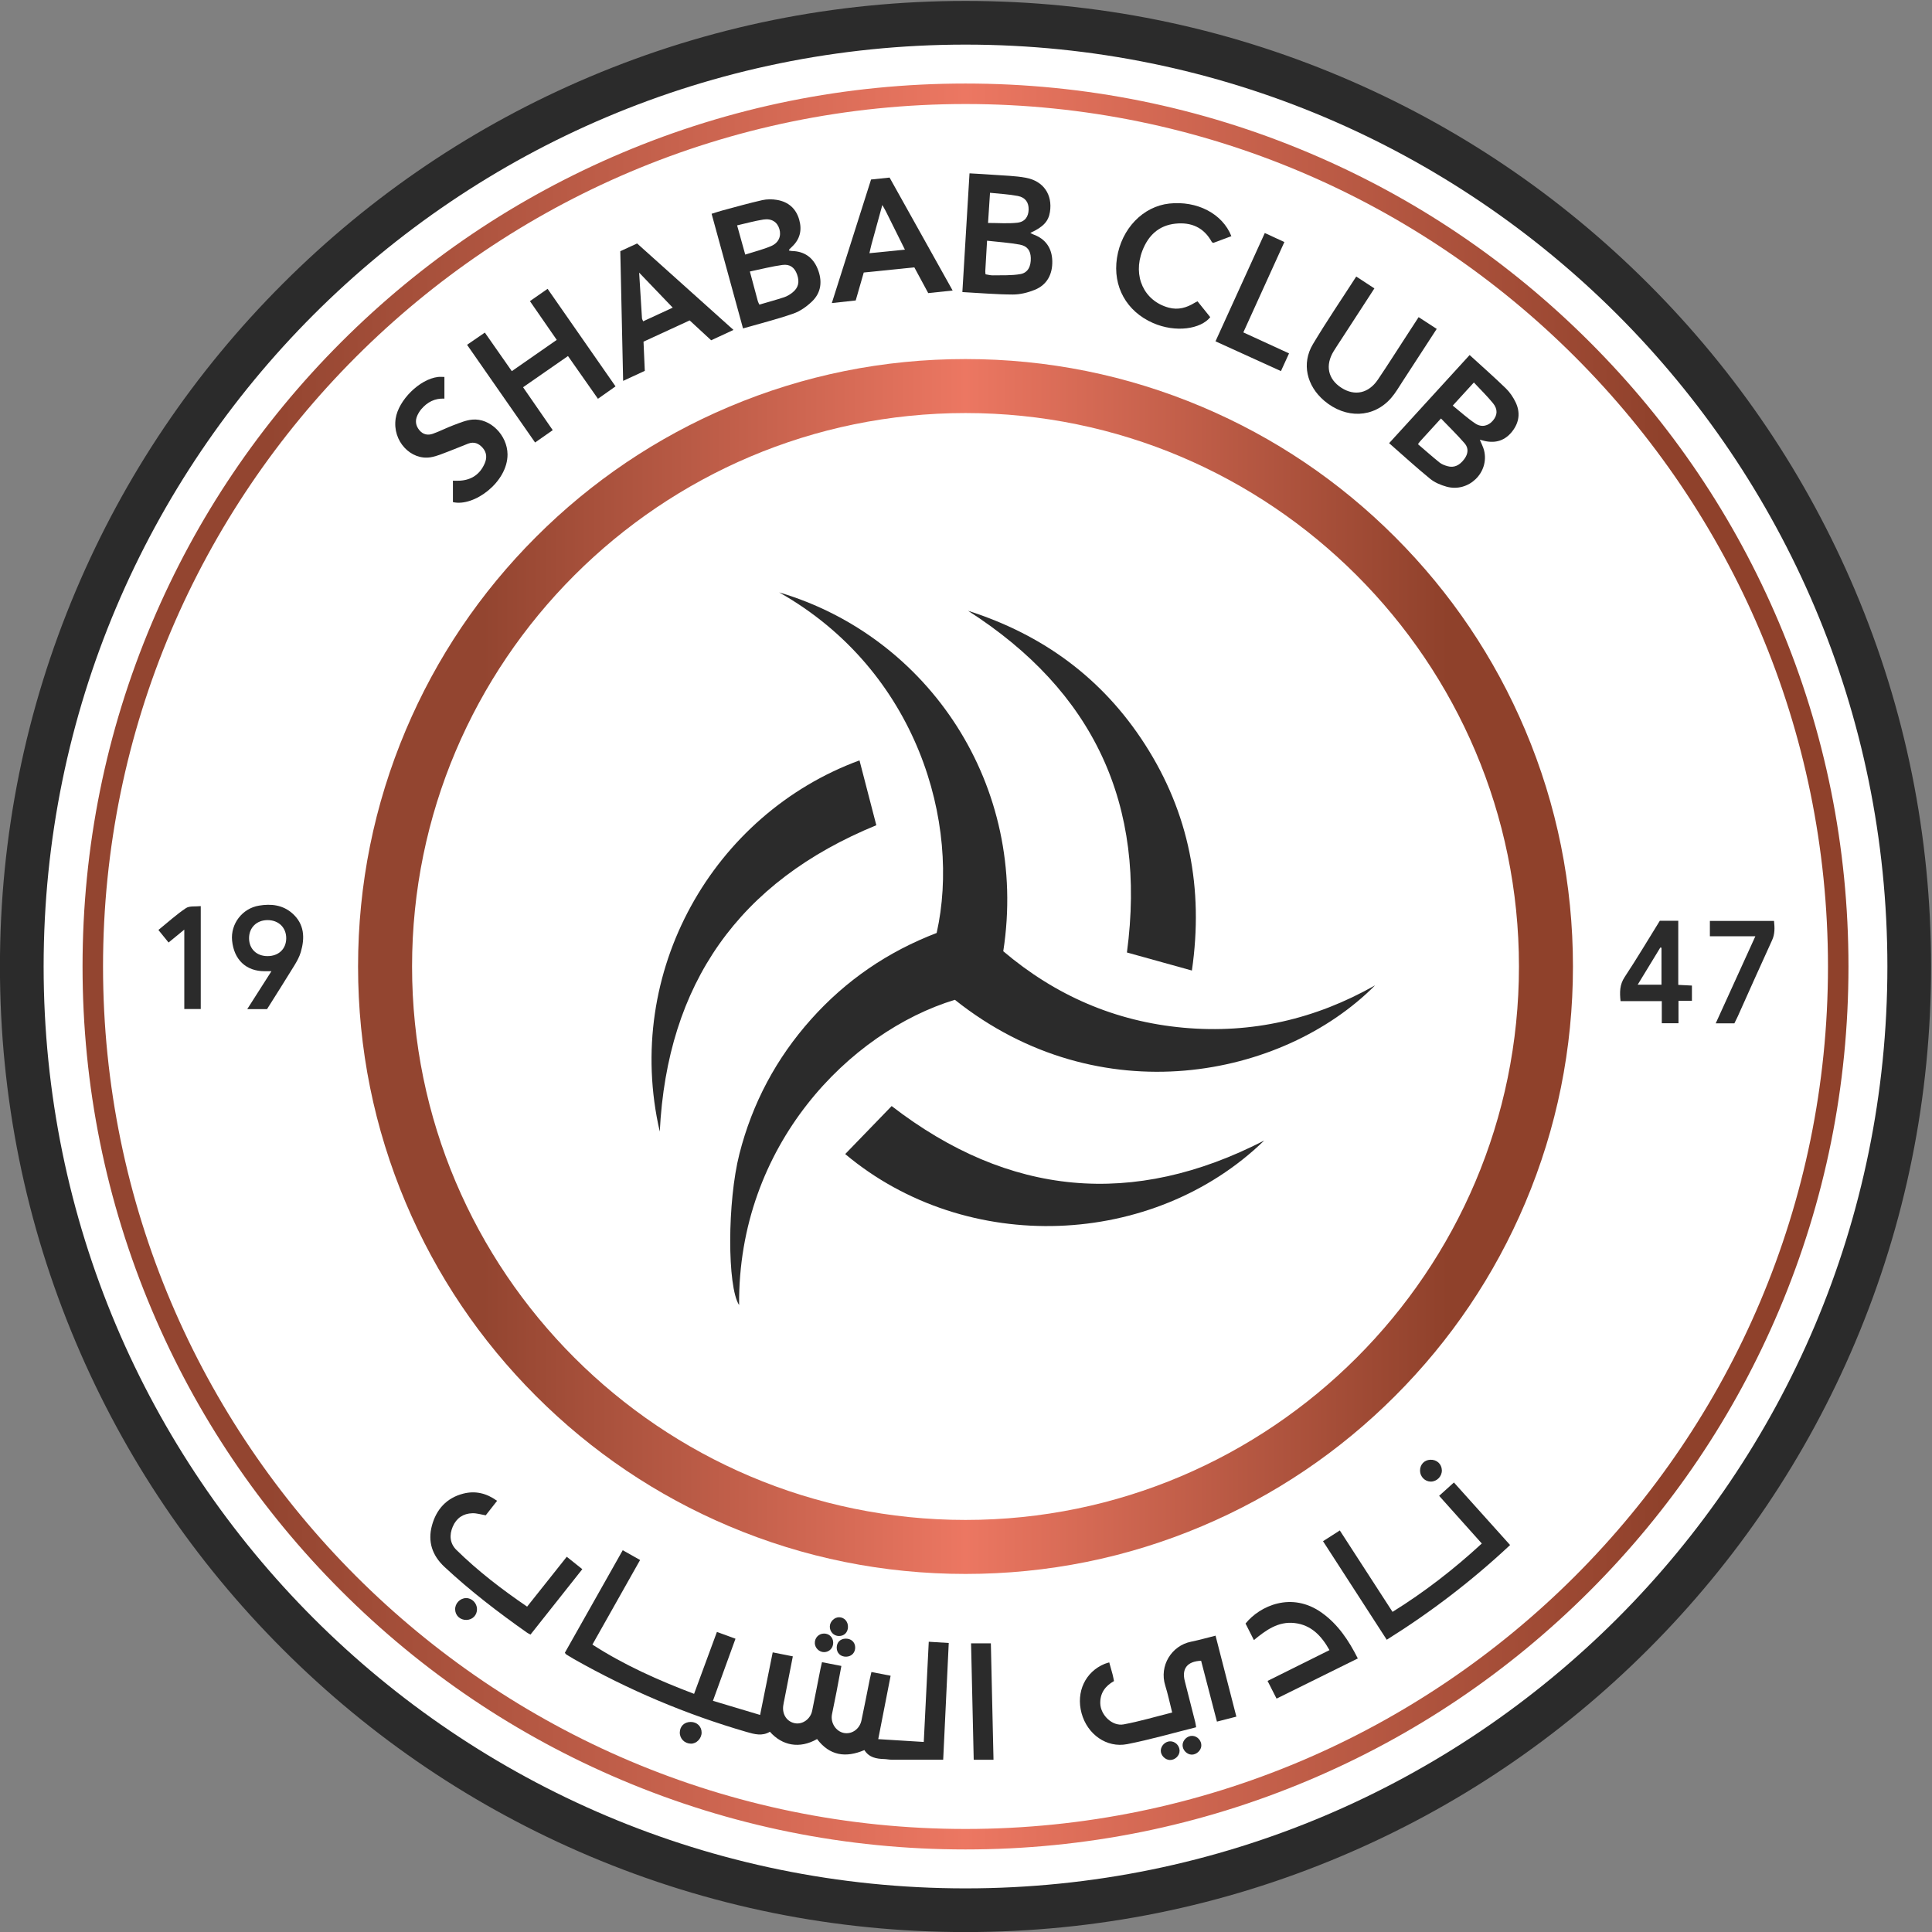 <?xml version="1.0" encoding="UTF-8"?>
<svg xmlns="http://www.w3.org/2000/svg" xmlns:xlink="http://www.w3.org/1999/xlink" height="316.228" viewBox="0 0 199.914 199.914" width="316.228">
  <rect x="0" y="0" width="199.914" height="199.914" fill="#808080" stroke="none"/>
  <clipPath id="a">
    <path d="m0 1000h1000v-1000h-1000z"></path>
  </clipPath>
  <clipPath id="b">
    <path d="m342.64 872.496c-48.141-20.363-91.374-49.511-128.499-86.637-37.126-37.125-66.275-80.359-86.637-128.499-21.082-49.843-31.771-102.786-31.771-157.36 0-54.574 10.689-107.517 31.771-157.361 20.362-48.14 49.511-91.373 86.637-128.499 37.125-37.125 80.358-66.275 128.499-86.635 49.843-21.083 102.786-31.772 157.36-31.772 54.574 0 107.517 10.689 157.36 31.772 48.141 20.36 91.374 49.51 128.5 86.635 37.125 37.126 66.274 80.359 86.636 128.499 21.082 49.844 31.771 102.787 31.771 157.361 0 54.574-10.689 107.517-31.771 157.36-20.362 48.14-49.511 91.374-86.636 128.499-37.126 37.126-80.359 66.274-128.5 86.637-49.843 21.082-102.786 31.771-157.36 31.771-54.574 0-107.517-10.689-157.36-31.771m-237.527-372.496c0 217.742 177.146 394.887 394.887 394.887 217.742 0 394.887-177.145 394.887-394.887 0-217.741-177.145-394.887-394.887-394.887-217.741 0-394.887 177.146-394.887 394.887"></path>
  </clipPath>
  <linearGradient id="c">
    <stop offset="0" stop-color="#934530"></stop>
    <stop offset=".1" stop-color="#934530"></stop>
    <stop offset=".5" stop-color="#ec7762"></stop>
    <stop offset=".9" stop-color="#8f412b"></stop>
    <stop offset="1" stop-color="#8f412b"></stop>
  </linearGradient>
  <linearGradient id="d" gradientTransform="matrix(808.534 0 0 -808.534 95.733 500)" gradientUnits="userSpaceOnUse" spreadMethod="pad" x1="0" x2="1" xlink:href="#c" y1="0" y2="0"></linearGradient>
  <clipPath id="e">
    <path d="m391.739 756.259c-33.12-14.008-62.862-34.06-88.399-59.599-25.539-25.538-45.591-55.28-59.599-88.4-14.506-34.295-21.861-70.72-21.861-108.26 0-37.54 7.355-73.965 21.861-108.262 14.008-33.119 34.06-62.86 59.599-88.398 25.537-25.539 55.279-45.591 88.399-59.599 34.297-14.507 70.721-21.861 108.261-21.861 37.54 0 73.965 7.354 108.26 21.861 33.12 14.008 62.863 34.06 88.4 59.599 25.539 25.538 45.591 55.279 59.599 88.398 14.506 34.297 21.861 70.722 21.861 108.262 0 37.54-7.355 73.965-21.861 108.26-14.008 33.12-34.06 62.862-59.599 88.4-25.537 25.539-55.28 45.591-88.4 59.599-34.295 14.505-70.72 21.861-108.26 21.861-37.54 0-73.964-7.356-108.261-21.861m-145.137-256.259c0 139.724 113.673 253.398 253.398 253.398 139.724 0 253.399-113.674 253.399-253.398 0-139.725-113.675-253.398-253.399-253.398-139.725 0-253.398 113.673-253.398 253.398"></path>
  </clipPath>
  <linearGradient id="f" gradientTransform="matrix(556.24 0 0 -556.24 221.88 500)" gradientUnits="userSpaceOnUse" spreadMethod="pad" x1="0" x2="1" xlink:href="#c" y1="0" y2="0"></linearGradient>
  <g clip-path="url(#a)" transform="matrix(.226 0 0 -.226 -13.094 213.008)">
    <path d="m0 0c-58.327 0-114.915 11.426-168.191 33.96-51.455 21.763-97.663 52.917-137.342 92.596-39.679 39.678-70.832 85.887-92.596 137.34-22.534 53.277-33.959 109.865-33.959 168.192s11.425 114.915 33.959 168.191c21.764 51.454 52.917 97.663 92.596 137.342s85.887 70.833 137.342 92.596c53.276 22.534 109.864 33.96 168.191 33.96s114.915-11.426 168.191-33.96c51.454-21.763 97.663-52.917 137.342-92.596 39.678-39.679 70.833-85.888 92.595-137.342 22.535-53.276 33.96-109.864 33.96-168.191s-11.425-114.915-33.96-168.192c-21.762-51.453-52.917-97.662-92.595-137.34-39.68-39.679-85.888-70.833-137.342-92.596-53.276-22.534-109.864-33.96-168.191-33.96" fill="#fff" transform="translate(500 67.912)"></path>
    <g fill="#2b2b2b">
      <path d="m0 0c-59.673 0-117.571-11.692-172.087-34.75-52.646-22.267-99.923-54.141-140.517-94.735s-72.467-87.871-94.735-140.517c-23.058-54.515-34.749-112.414-34.749-172.086 0-59.673 11.691-117.572 34.749-172.087 22.268-52.646 54.141-99.923 94.735-140.517s87.871-72.468 140.517-94.735c54.516-23.058 112.414-34.75 172.087-34.75s117.571 11.692 172.087 34.75c52.646 22.267 99.923 54.141 140.517 94.735s72.467 87.871 94.735 140.517c23.058 54.515 34.749 112.414 34.749 172.087 0 59.672-11.691 117.571-34.749 172.086-22.268 52.646-54.141 99.923-94.735 140.517s-87.871 72.468-140.517 94.735c-54.516 23.058-112.414 34.75-172.087 34.75m0-20c233.113 0 422.088-188.976 422.088-422.088 0-233.113-188.975-422.089-422.088-422.089s-422.088 188.976-422.088 422.089c0 233.112 188.975 422.088 422.088 422.088" transform="translate(500 942.088)"></path>
      <path d="m0 0c68.583-20.261 114.338-88.657 102.613-164.301 23.773-20.166 51.171-32.168 82.497-35.016 31.291-2.846 60.474 3.932 87.747 19.4-42.243-42.485-126.134-59.412-192.402-6.619-48.084-14.607-99.37-66.519-98.788-139.777-5.483 8.479-5.423 47.396.141 69.23 5.915 23.213 16.869 43.767 32.818 61.626 15.954 17.864 35.203 30.996 57.49 39.521 11.134 49.694-8.575 120.013-72.116 155.936" transform="translate(414.675 671.286)"></path>
      <path d="m0 0c-16.878 73.179 24.476 145.347 91.446 169.957 2.582-9.953 5.158-19.88 7.704-29.69-62.935-25.8-95.764-72.544-99.15-140.267" transform="translate(360.015 424.41)"></path>
      <path d="m0 0c-10.422 2.897-20.283 5.637-29.749 8.268 9.062 67.862-15.269 119.624-72.737 156.446 34.3-10.951 61.55-30.935 80.946-61.09 20.305-31.566 26.975-66.129 21.54-103.624" transform="translate(603.656 498.15)"></path>
      <path d="m0 0c7.251 7.493 14.392 14.874 21.264 21.976 53.806-41.498 110.643-46.618 170.561-15.797-50.615-49.116-136.044-52.963-191.825-6.179" transform="translate(444.919 414.12)"></path>
      <path d="m0 0c3.523 9.556 6.961 18.88 10.451 28.344 2.84-1.035 5.445-1.985 8.504-3.1-3.411-9.394-6.781-18.673-10.325-28.432 7.283-2.18 14.27-4.272 21.593-6.465 1.967 9.763 3.844 19.084 5.772 28.651 3.178-.631 6.075-1.206 9.214-1.829-1.325-6.775-2.596-13.267-3.863-19.76-.2-1.019-.45-2.035-.56-3.065-.426-3.988 1.858-7.2 5.508-7.816 3.442-.58 6.993 1.966 7.765 5.714 1.318 6.407 2.542 12.833 3.815 19.248.18.91.409 1.809.681 3.006 2.908-.562 5.706-1.102 8.885-1.717-.759-4.059-1.459-7.907-2.205-11.746-.673-3.467-1.415-6.921-2.096-10.386-.761-3.876 1.761-7.821 5.435-8.551 3.596-.715 7.195 1.729 8.049 5.698 1.332 6.193 2.505 12.421 3.757 18.633.224 1.109.502 2.207.815 3.573 2.91-.565 5.697-1.106 8.792-1.707-1.888-9.657-3.712-18.989-5.674-29.027 7.098-.438 13.774-.851 20.848-1.288.777 15.635 1.523 30.63 2.282 45.879 3.108-.191 5.881-.361 9.154-.561-.85-17.844-1.697-35.624-2.546-53.461-8.065 0-15.839-.013-23.613.014-1.139.004-2.276.266-3.417.301-3.542.109-6.878.66-9.055 4.109-8.531-3.659-15.913-2.583-21.658 5.047-8.04-4.611-15.978-3.007-21.604 3.344-3.486-2.122-7.035-1.152-10.699-.087-27.665 8.032-54.002 19.186-79.058 33.383-1.176.666-2.326 1.377-3.477 2.086-.165.102-.263.312-.642.781 8.745 15.494 17.561 31.112 26.5 46.951 2.689-1.516 5.184-2.922 7.948-4.481-7.269-12.895-14.445-25.624-21.829-38.722 14.587-9.415 30.24-16.379 46.553-22.561" transform="translate(375.728 166.974)"></path>
      <path d="m0 0c4.822 0 9.182-.373 13.441.116 3.493.402 5.079 2.815 5.147 6.019.069 3.205-1.446 5.536-4.944 6.219-4.103.8-8.326.98-12.742 1.456-.314-4.806-.589-9.013-.902-13.81m-1.141-23.511c1.147-.175 2.244-.503 3.334-.48 4.221.088 8.516-.149 12.634.581 3.452.613 4.868 3.545 4.745 7.411-.104 3.304-1.521 5.44-5.088 6.094-4.826.884-9.759 1.19-14.931 1.776-.302-5.103-.567-9.529-.816-13.955-.022-.394.064-.794.122-1.427m-10.612-8.132c1.099 18.271 2.172 36.105 3.27 54.359 3.718-.223 7.307-.389 10.889-.663 4.969-.38 10.004-.454 14.883-1.353 8.124-1.498 12.301-7.755 11.056-15.675-.676-4.299-3.052-6.854-8.988-9.587.535-.27.975-.549 1.453-.724 5.669-2.072 8.472-6.376 8.608-12.152.14-5.96-2.327-10.897-8.098-13.211-3.117-1.25-6.626-2.126-9.955-2.117-7.563.021-15.124.693-23.118 1.123" transform="translate(510.317 840.432)"></path>
      <path d="m0 0c3.527-2.84 6.731-5.803 10.317-8.189 2.924-1.946 5.982-1.146 8.082 1.331 2.08 2.454 2.303 5.161.033 7.947-2.667 3.272-5.719 6.23-8.76 9.491-3.478-3.805-6.398-6.999-9.672-10.58m-15.929-17.664c3.419-2.927 6.581-5.748 9.883-8.396 1.011-.812 2.356-1.312 3.628-1.672 3.007-.853 5.527.305 7.723 3.272 1.75 2.365 2.05 4.976.162 7.153-3.409 3.931-7.16 7.564-10.856 11.413-3.482-3.811-6.488-7.096-9.485-10.389-.273-.299-.496-.644-1.055-1.381m23.658 40.818c5.7-5.211 11.248-10.094 16.551-15.232 1.826-1.769 3.351-4.02 4.467-6.316 2.286-4.703 1.723-9.307-1.547-13.46-3.222-4.092-7.437-5.465-12.49-4.368-.686.148-1.359.351-2.316.601.738-1.829 1.58-3.35 1.972-4.98 2.426-10.081-7.113-19.306-17.203-16.516-2.648.732-5.411 1.89-7.51 3.602-6.353 5.18-12.406 10.728-18.784 16.315 12.394 13.569 24.516 26.841 36.86 40.354" transform="translate(723.086 756.809)"></path>
      <path d="m0 0c1.317-4.735 2.472-8.888 3.72-13.375 4.175 1.339 8.107 2.309 11.79 3.865 3.561 1.505 4.817 4.633 3.834 7.88-.955 3.156-3.515 4.883-7.317 4.296-3.965-.613-7.855-1.719-12.027-2.666m5.844-21.122c1.34-5.003 2.481-9.294 3.647-13.579.13-.476.399-.915.698-1.583 3.87 1.136 7.644 2.154 11.351 3.379 1.345.444 2.638 1.238 3.762 2.119 2.768 2.17 3.391 4.868 2.141 8.346-1.107 3.079-3.203 4.79-6.68 4.321-4.878-.656-9.675-1.916-14.919-3.003m-3.136-26.063c-4.82 17.583-9.561 34.882-14.387 52.492 1.794.552 3.42 1.11 5.076 1.552 6.024 1.608 12.027 3.316 18.105 4.689 2.175.491 4.602.485 6.809.102 5.131-.89 8.636-3.89 10.111-9.017 1.392-4.84.358-9.03-3.372-12.491-.38-.352-.746-.72-1.108-1.091-.067-.069-.084-.188-.238-.557.492-.087.924-.221 1.359-.231 5.728-.128 9.691-2.947 11.806-8.152 2.219-5.462 1.772-10.804-2.613-14.992-2.419-2.311-5.404-4.438-8.525-5.522-7.436-2.584-15.104-4.498-23.023-6.782" transform="translate(395.427 839.327)"></path>
      <path d="m0 0c.569-2.033 1.065-3.719 1.508-5.418.259-.992.434-2.005.672-3.126-4.046-2.28-6.438-5.55-6.28-10.326.173-5.275 5.504-10.478 10.674-9.514 7.41 1.38 14.673 3.547 22.242 5.438-1.114 4.387-1.953 8.447-3.183 12.385-2.825 9.039 2.921 18.223 11.779 20.027 3.723.757 7.386 1.81 11.259 2.774 3.214-12.503 6.331-24.625 9.531-37.074-3.081-.789-5.839-1.496-8.892-2.278-2.474 9.51-4.867 18.711-7.247 27.861-6.37-.269-8.942-3.617-7.46-9.356 1.61-6.234 3.186-12.476 4.762-18.718.171-.678.244-1.381.414-2.376-10.595-2.638-20.968-5.649-31.526-7.721-9.513-1.867-18.311 4.522-20.93 14.161-2.638 9.707 1.721 18.989 10.63 22.613.569.231 1.172.374 2.047.648" transform="translate(565.812 181.377)"></path>
      <path d="m0 0c-9.829 15.202-19.463 30.102-29.173 45.121 2.661 1.702 5.091 3.257 7.688 4.918 8.085-12.486 16.038-24.768 24.135-37.274 14.677 9.11 28.104 19.521 40.874 31.298-6.526 7.296-12.958 14.486-19.532 21.834 2.203 1.989 4.353 3.93 6.767 6.108 8.572-9.546 17.031-18.966 25.72-28.641-17.389-16.283-36.039-30.579-56.479-43.364" transform="translate(692.862 191.748)"></path>
      <path d="m0 0c2.931 2.013 5.473 3.759 8.143 5.593 4.139-5.922 8.118-11.614 12.345-17.66 6.909 4.808 13.678 9.518 20.576 14.317-4.162 6.015-8.163 11.796-12.279 17.744 2.738 1.906 5.274 3.673 8.089 5.634 10.373-14.896 20.629-29.622 31.104-44.665-2.618-1.846-5.137-3.622-8.053-5.677-4.521 6.449-9.018 12.863-13.717 19.565-6.784-4.711-13.493-9.37-20.566-14.281 4.511-6.526 8.959-12.96 13.582-19.648-2.628-1.839-5.164-3.614-8.078-5.653-10.328 14.834-20.628 29.626-31.146 44.731" transform="translate(271.783 784.644)"></path>
      <path d="m0 0c4.836 2.234 9.535 4.405 13.542 6.257-5.111 5.329-10.169 10.603-15.374 16.031.433-7.076.85-13.983 1.295-20.888.024-.377.276-.739.537-1.4m.166-9.318c.198-4.521.384-8.766.586-13.36-3.082-1.428-6.223-2.884-9.92-4.597-.436 20.008-.862 39.51-1.296 59.376 2.48 1.142 4.991 2.298 7.697 3.545 14.682-13.174 29.288-26.279 44.123-39.59-3.611-1.675-6.887-3.194-10.216-4.738-3.306 3.055-6.5 6.007-9.846 9.099-7.033-3.241-13.995-6.448-21.128-9.735" transform="translate(352.407 795.398)"></path>
      <path d="m0 0c-1.741-6.323-3.36-12.177-4.958-18.036-.32-1.173-.56-2.367-.949-4.034 5.526.553 10.714 1.072 16.253 1.626-3.031 6.097-5.882 11.844-8.748 17.584-.409.818-.891 1.6-1.598 2.86m-8.505-30.914c-1.283-4.459-2.454-8.53-3.678-12.788-3.443-.377-6.815-.746-10.943-1.198 6.081 19.144 12.019 37.838 17.97 56.574 2.907.305 5.575.586 8.477.89 9.555-17.115 19.106-34.224 28.874-51.721-3.967-.417-7.518-.79-11.18-1.174-2.141 3.966-4.202 7.784-6.361 11.785-7.689-.786-15.315-1.566-23.159-2.368" transform="translate(461.914 848.652)"></path>
      <path d="m0 0c2.948-1.93 5.533-3.622 8.309-5.439-5.023-7.734-9.883-15.216-14.742-22.7-1.303-2.006-2.642-3.99-3.894-6.028-3.982-6.485-2.641-12.808 3.52-16.773 6.102-3.927 12.45-2.584 16.738 3.77 4.422 6.551 8.651 13.232 12.963 19.856 1.81 2.781 3.618 5.563 5.666 8.714 2.768-1.798 5.413-3.516 8.283-5.38-5.264-8.103-10.389-16.022-15.551-23.918-1.706-2.611-3.275-5.36-5.305-7.701-7.992-9.215-20.788-9.669-30.674-1.252-8.033 6.839-10.409 17.058-5.193 25.808 6.219 10.435 13.08 20.488 19.88 31.043" transform="translate(678.902 815.904)"></path>
      <path d="m0 0c6.167 7.758 12.111 15.235 18.155 22.837 2.422-1.934 4.661-3.721 7.12-5.684-7.972-10.061-15.772-19.906-23.724-29.944-.555.304-1.092.534-1.56.863-13.202 9.285-25.982 19.097-37.812 30.111-5.627 5.239-7.748 11.6-5.759 18.935 2.006 7.397 6.694 12.663 14.345 14.624 5.523 1.416 10.648.213 15.488-3.301-1.82-2.32-3.535-4.505-5.196-6.622-2.123.349-4.136.999-6.129.942-4.189-.122-7.313-2.221-8.972-6.132-1.643-3.87-1.356-7.692 1.699-10.69 9.823-9.64 20.699-17.989 32.345-25.939" transform="translate(299.279 206.904)"></path>
      <path d="m0 0v9.805c1.267 0 2.268-.055 3.261.009 5.385.346 9.195 3.02 11.313 7.959 1.047 2.443.938 4.881-.897 7.017-1.794 2.087-3.991 3.008-6.678 1.996-2.904-1.094-5.741-2.369-8.651-3.446-2.807-1.039-5.605-2.319-8.522-2.808-9.033-1.515-17.628 7.34-16.036 17.753 1.276 8.349 10.925 18.005 19.361 19.013.902.107 1.829.014 2.952.014v-9.928c-4.353.217-7.833-1.584-10.581-4.828-.727-.858-1.338-1.857-1.807-2.882-1.088-2.381-.794-4.625.884-6.696 1.676-2.069 3.901-2.5 6.19-1.692 3.222 1.136 6.273 2.748 9.478 3.937 2.801 1.039 5.668 2.284 8.586 2.55 8.249.751 16.088-7.137 16.146-15.921.083-12.651-15.311-24.131-24.999-21.852" transform="translate(265.31 712.62)"></path>
      <path d="m0 0c-2.793-1.041-5.583-2.081-8.27-3.083-.337.199-.593.259-.677.413-3.632 6.651-9.425 9.172-16.696 8.394-7.622-.817-12.41-5.427-15.087-12.341-4.541-11.732.75-23.067 12.05-26.113 4.338-1.169 8.208-.037 11.883 2.234.341.211.718.363 1.312.659 1.964-2.446 3.897-4.855 5.82-7.25-4.345-5.452-15.822-7.211-26.198-2.681-12.12 5.292-18.527 16.721-16.515 29.791 2.059 13.373 11.887 23.597 23.941 24.906 12.754 1.385 24.379-4.637 28.437-14.929" transform="translate(621.728 834.384)"></path>
      <path d="m0 0c-12.522-6.191-24.693-12.207-37.206-18.393-1.356 2.666-2.644 5.199-4.12 8.1 9.502 4.727 18.811 9.358 28.351 14.104-3.699 6.614-8.416 11.542-16.004 12.402-7.413.84-13.074-3.219-18.599-7.807-1.333 2.636-2.589 5.121-3.828 7.572 6.498 8.072 21.12 14.825 34.952 4.916 7.389-5.293 12.248-12.57 16.454-20.894" transform="translate(679.622 183.189)"></path>
      <path d="m0 0c5.128-.036 8.626 3.271 8.642 8.171.017 4.892-3.499 8.318-8.534 8.318-5.019-.001-8.529-3.465-8.483-8.369.046-4.804 3.43-8.085 8.375-8.12m-.138-24.257h-9.06c3.753 5.881 7.296 11.434 11.069 17.348-1.36 0-2.253.001-3.146 0-8.444-.001-14.011 5.248-14.869 14.024-.744 7.606 4.622 14.707 12.295 16 5.527.931 10.877.358 15.271-3.524 5.567-4.919 5.814-11.203 3.881-17.772-.634-2.156-1.779-4.212-2.964-6.147-4.072-6.648-8.264-13.221-12.477-19.929" transform="translate(180.345 504.749)"></path>
      <path d="m0 0c3.118-1.439 5.84-2.695 8.958-4.134-6.264-13.791-12.467-27.446-18.79-41.367 7.02-3.225 13.865-6.37 20.925-9.613-1.239-2.716-2.386-5.23-3.701-8.111-10.016 4.557-19.874 9.043-29.969 13.635 7.579 16.647 15.011 32.971 22.577 49.59" transform="translate(637.036 835.825)"></path>
      <path d="m0 0c-.175.039-.351.078-.526.118-3.38-5.548-6.759-11.095-10.381-17.04h10.907zm.14-34.556v10.118h-18.88c-.438 4.083-.431 7.53 1.865 11.004 5.561 8.415 10.717 17.097 16.106 25.784h8.451v-29.344c2.269-.114 4.119-.207 6.255-.315v-6.987h-6.153v-10.26z" transform="translate(818.66 508.577)"></path>
      <path d="m0 0c.32-3.042.462-5.91-.883-8.837-5.337-11.613-10.509-23.302-15.75-34.959-.462-1.027-.986-2.027-1.511-3.1h-8.544c6.058 13.308 11.991 26.341 18.151 39.871h-20.822v7.025z" transform="translate(870.175 520.862)"></path>
      <path d="m0 0h9.063c.401-17.612.804-35.331 1.213-53.316h-9.062c-.402 17.657-.806 35.379-1.214 53.316" transform="translate(502.544 190.109)"></path>
      <path d="m0 0v-47.104h-7.54v36.346c-2.708-2.22-4.842-3.969-7.201-5.903-1.539 1.9-3.001 3.705-4.652 5.743 4.322 3.499 8.246 7.088 12.62 10.005 1.646 1.098 4.332.637 6.773.913" transform="translate(149.857 527.641)"></path>
      <path d="m0 0c.082-2.773-2.247-5.179-5.032-5.199-2.654-.019-4.9 2.204-4.957 4.907-.061 2.846 1.891 4.973 4.678 5.099 2.952.134 5.225-1.923 5.311-4.807" transform="translate(718.1 269.356)"></path>
      <path d="m0 0c2.634.041 4.936-2.255 4.994-4.983.06-2.804-2.006-4.953-4.824-5.017-2.845-.064-5.056 1.94-5.18 4.693-.127 2.81 2.188 5.263 5.01 5.307" transform="translate(271.34 210.822)"></path>
      <path d="m0 0c2.854-.017 4.959-2.088 4.948-4.869-.011-2.698-2.345-5.118-4.897-5.077-2.933.048-5.161 2.318-5.092 5.188.067 2.839 2.119 4.775 5.041 4.758" transform="translate(374.229 154.112)"></path>
      <path d="m0 0c2.338-.089 4.263-2.244 4.111-4.603-.137-2.136-2.276-4.058-4.444-3.994-2.18.064-4.127 2.095-4.135 4.311-.007 2.283 2.172 4.373 4.468 4.286" transform="translate(603.857 147.745)"></path>
      <path d="m0 0c.026-2.291-2.106-4.325-4.467-4.261-2.166.059-4.182 2.149-4.144 4.298.038 2.188 2.004 4.183 4.192 4.256 2.348.079 4.392-1.907 4.419-4.293" transform="translate(598.019 140.95)"></path>
      <path d="m0 0c-.095-2.457-1.766-4.078-4.174-4.051-2.388.028-4.239 2.035-4.129 4.478.098 2.184 2.112 4.131 4.254 4.111 2.384-.022 4.148-1.998 4.049-4.538" transform="translate(446.185 197.509)"></path>
      <path d="m0 0c2.345.031 4.153-1.683 4.245-4.023.098-2.486-1.729-4.464-4.144-4.485-2.219-.021-4.185 1.855-4.27 4.072-.092 2.433 1.76 4.405 4.169 4.436" transform="translate(435.177 194.583)"></path>
      <path d="m0 0c-2.574-.052-4.365 1.668-4.34 4.168.024 2.418 1.648 4.041 4.091 4.09 2.457.048 4.243-1.522 4.36-3.835.127-2.497-1.616-4.372-4.111-4.423" transform="translate(445.37 183.996)"></path>
    </g>
  </g>
  <g clip-path="url(#b)" transform="matrix(.226 0 0 -.226 -13.094 213.008)">
    <path d="m342.64 872.496c-48.141-20.363-91.374-49.511-128.499-86.637-37.126-37.125-66.275-80.359-86.637-128.499-21.082-49.843-31.771-102.786-31.771-157.36 0-54.574 10.689-107.517 31.771-157.361 20.362-48.14 49.511-91.373 86.637-128.499 37.125-37.125 80.358-66.275 128.499-86.635 49.843-21.083 102.786-31.772 157.36-31.772 54.574 0 107.517 10.689 157.36 31.772 48.141 20.36 91.374 49.51 128.5 86.635 37.125 37.126 66.274 80.359 86.636 128.499 21.082 49.844 31.771 102.787 31.771 157.361 0 54.574-10.689 107.517-31.771 157.36-20.362 48.14-49.511 91.374-86.636 128.499-37.126 37.126-80.359 66.274-128.5 86.637-49.843 21.082-102.786 31.771-157.36 31.771-54.574 0-107.517-10.689-157.36-31.771m-237.527-372.496c0 217.742 177.146 394.887 394.887 394.887 217.742 0 394.887-177.145 394.887-394.887 0-217.741-177.145-394.887-394.887-394.887-217.741 0-394.887 177.146-394.887 394.887" fill="url(#d)"></path>
  </g>
  <g clip-path="url(#e)" transform="matrix(.226 0 0 -.226 -13.094 213.008)">
    <path d="m391.739 756.259c-33.12-14.008-62.862-34.06-88.399-59.599-25.539-25.538-45.591-55.28-59.599-88.4-14.506-34.295-21.861-70.72-21.861-108.26 0-37.54 7.355-73.965 21.861-108.262 14.008-33.119 34.06-62.86 59.599-88.398 25.537-25.539 55.279-45.591 88.399-59.599 34.297-14.507 70.721-21.861 108.261-21.861 37.54 0 73.965 7.354 108.26 21.861 33.12 14.008 62.863 34.06 88.4 59.599 25.539 25.538 45.591 55.279 59.599 88.398 14.506 34.297 21.861 70.722 21.861 108.262 0 37.54-7.355 73.965-21.861 108.26-14.008 33.12-34.06 62.862-59.599 88.4-25.537 25.539-55.28 45.591-88.4 59.599-34.295 14.505-70.72 21.861-108.26 21.861-37.54 0-73.964-7.356-108.261-21.861m-145.137-256.259c0 139.724 113.673 253.398 253.398 253.398 139.724 0 253.399-113.674 253.399-253.398 0-139.725-113.675-253.398-253.399-253.398-139.725 0-253.398 113.673-253.398 253.398" fill="url(#f)"></path>
  </g>
</svg>
